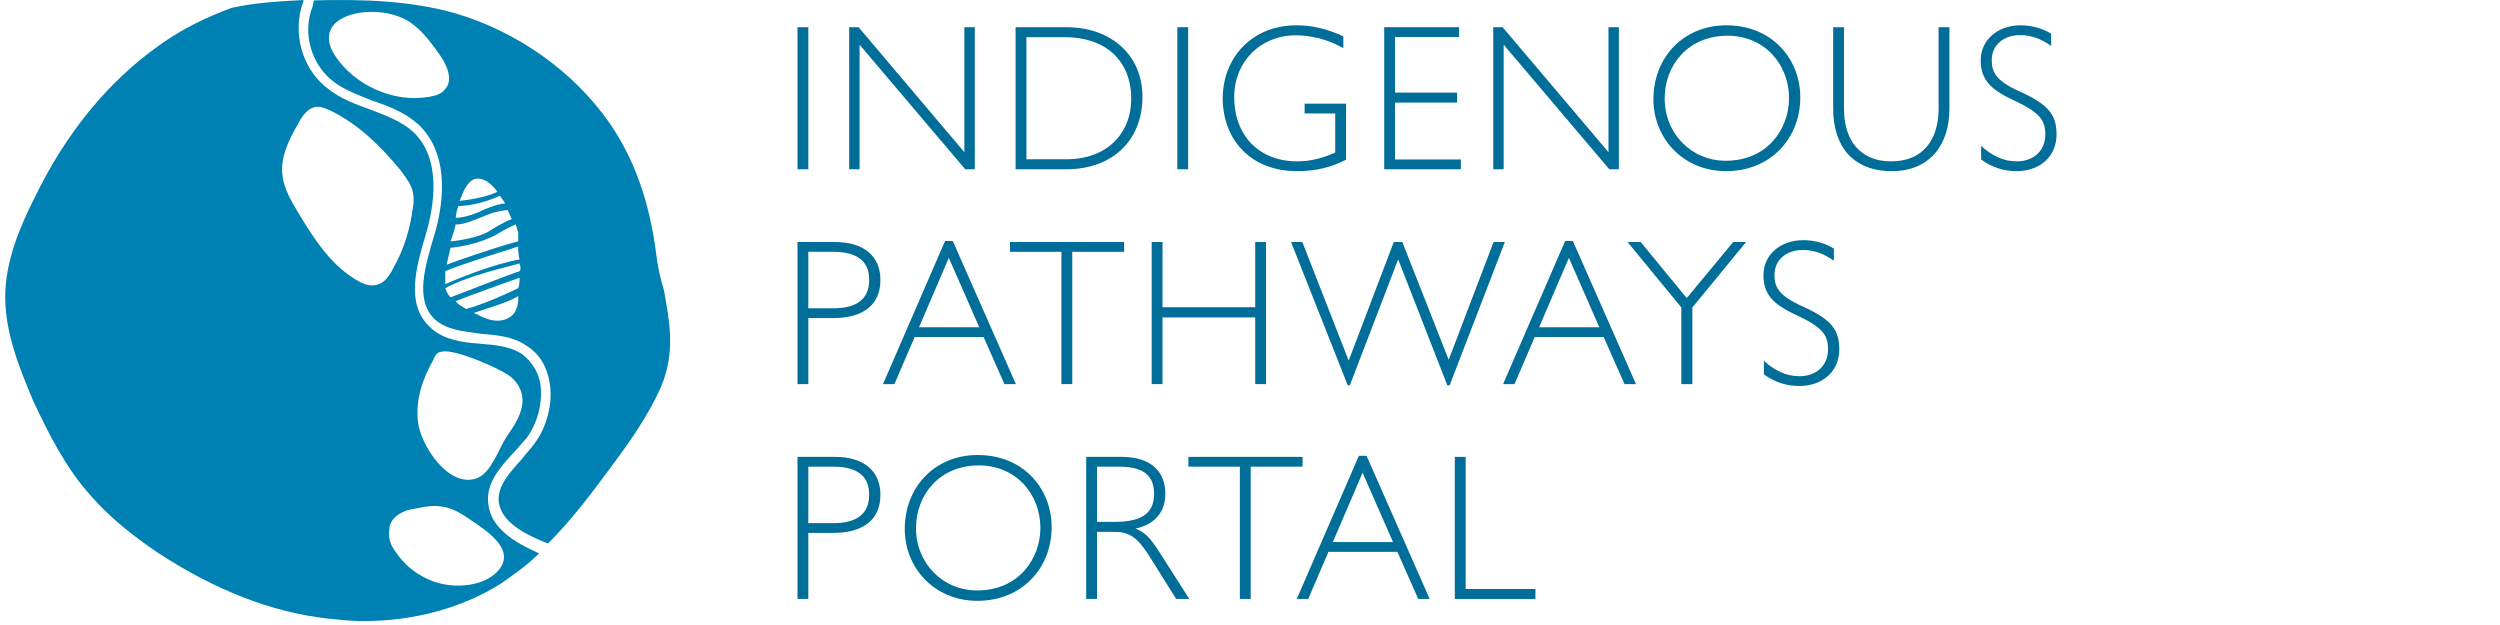 <svg width="192" height="48" viewBox="0 0 192 48" fill="none" xmlns="http://www.w3.org/2000/svg">
<path d="M37.5 38.7C37.3 37.1 38.4 35.9 39.5 34.7C39.8 34.4 40.1 34 40.4 33.7C41.3 32.5 41.7 30.9 41.5 29.5C41.4 28.8 41 27.9 40.1 27.2C39.2 26.6 38.1 26.5 36.9 26.4C35.5 26.3 34 26.1 33 25.1C31.1 23.3 32 20.4 32.7 18C33.3 16 34 12.2 31.7 10.1C30.8 9.3 29.7 8.9 28.4 8.4C27.3 8 26.2 7.6 25.3 6.9C23.2 5.4 22.4 2.5 23.3 0.1V0C21.5 0.1 19.6 0.2 17.8 0.6C15.9 1.3 14 2.2 12.2 3.5C8.4 6.2 5.1 10.1 2.6 15.3C1.6 17.3 0.4 20 0.4 22.8C0.4 25.6 1.5 28.3 2.6 30.9C3.7 33.2 5 35.9 7 38.1C8.3 39.6 10.1 41.1 12.2 42.5C16.5 45.3 20.8 47 25.1 47.5C26.1 47.6 27 47.7 27.9 47.7C31.8 47.7 35.5 46.7 38.5 44.8C39.5 44.1 40.5 43.4 41.4 42.5C39.6 41.7 37.7 40.6 37.5 38.7ZM33.3 27.6C33.4 27.3 33.6 27 34 27C34.9 26.8 38.5 28.3 39.3 29C40.8 30.4 40 32 39 33.4C38.3 34.4 37.8 36.2 36.7 36.7C34.5 37.6 32.3 34.2 32.1 32.4C31.9 30.6 32.5 29 33.3 27.6ZM28.8 21.9C28.2 22 27.7 21.7 27.2 21.4C25.3 20.2 24.1 18.3 23 16.5C22.4 15.5 21.8 14.5 21.7 13.5C21.5 12.1 22.2 10.7 22.9 9.5C23.2 8.9 23.7 8.2 24.4 8.2C24.8 8.2 25.1 8.4 25.4 8.5C27.6 9.6 29.2 11.2 30.7 13C31 13.4 31.4 13.9 31.6 14.4C31.8 14.9 31.8 15.5 31.7 16C31.5 17.6 31 19.2 30.2 20.6C29.9 21.2 29.5 21.8 28.8 21.9ZM38.5 43.5C37.6 45 34.9 45.4 32.9 44.5C31.8 44 31 43.3 30.4 42.4C30 41.9 29.8 41.3 29.9 40.7C29.9 40.1 30.3 39.6 31 39.3C31.4 39.1 31.8 39.1 32.2 39C32.7 38.9 33.3 38.8 33.9 38.9C34.8 39 35.5 39.5 36.1 39.9C37.6 40.9 39.3 42.1 38.5 43.5Z" fill="#0081B3"/>
<path d="M50.4 19.53C49.9 15.63 48.8 12.331 46.8 9.431C44 5.431 39.7 2.431 35 1.031C31.5 0.031 27.7 -0.069 24.1 0.031L24 0.531C23.2 2.531 23.9 5.031 25.7 6.331C26.5 6.931 27.6 7.331 28.6 7.731C29.8 8.131 31.1 8.631 32.1 9.531C34.7 11.931 34 16.03 33.3 18.23C32.7 20.331 31.8 23.03 33.4 24.53C34.3 25.331 35.5 25.43 36.9 25.631C38.1 25.73 39.4 25.831 40.4 26.53C41.4 27.131 42 28.131 42.2 29.331C42.5 30.93 42 32.831 41 34.13C40.7 34.531 40.4 34.831 40.1 35.23C39.1 36.331 38.2 37.331 38.3 38.531C38.5 40.031 40.1 40.931 41.8 41.63L42.1 41.73C43.9 39.931 45.4 37.931 46.8 36.031C48.3 34.031 49.8 31.93 50.8 29.631C51.9 26.93 51.4 24.631 51 22.331C50.7 21.331 50.5 20.43 50.4 19.53ZM39.9 20.831C39.2 21.03 35.2 22.631 34.6 22.831C34.4 22.631 34.3 22.43 34.2 22.131C36 21.131 39.3 20.43 39.9 20.23C40 20.53 40 20.73 39.9 20.831ZM39.9 21.331C39.9 21.631 39.9 21.831 39.8 22.131C39.4 22.331 37.3 23.331 35.8 23.73C35.5 23.53 35.2 23.43 35 23.131C35.7 22.831 39.3 21.53 39.9 21.331ZM34.2 20.831C35 20.43 39.2 19.131 39.8 18.93C39.8 19.23 39.8 19.53 39.9 19.93C38 20.23 34.8 21.53 34.2 21.831C34.2 21.43 34.2 21.131 34.2 20.831ZM39.8 18.53C37.9 19.03 34.8 20.131 34.3 20.331C34.4 19.93 34.5 19.43 34.6 19.03C36.7 18.831 38.1 18.03 38.1 18.03C38.9 17.53 39.4 17.331 39.6 17.23C39.7 17.43 39.7 17.631 39.8 17.831C39.8 18.03 39.8 18.23 39.8 18.53ZM35 17.23C35.5 17.331 37.1 16.631 37.1 16.631C38 16.23 38.8 16.131 39 16.131C39.1 16.331 39.2 16.631 39.3 16.831C38.7 17.03 37.6 17.73 37.6 17.73C36.9 18.23 35 18.53 34.6 18.53C34.8 18.03 34.9 17.631 35 17.23ZM35 16.73C35 16.43 35.1 16.131 35.2 15.831C35.5 15.831 36.9 15.73 38.4 15.03C38.5 15.23 38.7 15.431 38.8 15.63C38.2 15.63 37.1 16.131 37.1 16.131C36.1 16.631 35.3 16.73 35 16.73ZM36.5 13.73C37.1 13.63 37.7 14.03 38.2 14.73C38 14.831 37.1 15.23 35.3 15.431C35.6 14.63 35.9 13.931 36.5 13.73ZM33 7.431C30.2 7.931 27.2 6.531 25.7 4.231C23.9 1.331 28 0.331 30.5 1.231C31.8 1.631 32.7 2.731 33.5 3.831C34.2 4.731 34.9 6.031 34.2 6.831C33.9 7.231 33.5 7.331 33 7.431ZM39.5 24.03C39.2 24.43 38.7 24.631 38.2 24.631C37.7 24.631 37.2 24.43 36.8 24.23C36.7 24.131 36.5 24.131 36.4 24.03C36.9 23.831 39.1 23.23 39.8 22.73C39.8 22.831 39.8 22.93 39.8 23.03C39.8 23.331 39.7 23.73 39.5 24.03Z" fill="#0081B3"/>
<path d="M155.191 1.944C155.991 1.944 156.807 2.152 157.527 2.584V3.528C156.775 2.984 155.975 2.696 155.175 2.696C153.847 2.696 152.967 3.48 152.967 4.6C152.967 5.464 153.191 6.184 155.159 7.048C157.351 8.04 157.943 8.84 157.943 10.328C157.943 11.976 156.711 13.144 154.871 13.144C153.863 13.144 152.951 12.84 152.151 12.248V11.208C153.015 11.992 153.895 12.392 154.887 12.392C156.167 12.392 157.079 11.592 157.079 10.328C157.079 9.24 156.679 8.648 154.631 7.688C152.807 6.856 152.119 6.056 152.119 4.632C152.119 3.08 153.399 1.944 155.191 1.944Z" fill="#006E99"/>
<path d="M140.787 2.088H141.619V8.36C141.619 10.744 142.835 12.392 145.235 12.392C147.683 12.392 148.883 10.728 148.883 8.36V2.088H149.715V8.36C149.715 11.112 148.211 13.144 145.299 13.144C142.291 13.144 140.787 11.224 140.787 8.344V2.088Z" fill="#006E99"/>
<path d="M132.582 1.944C136.102 1.944 138.262 4.536 138.262 7.48C138.262 10.648 135.958 13.144 132.566 13.144C129.222 13.144 126.982 10.584 126.982 7.624C126.982 4.408 129.286 1.944 132.582 1.944ZM132.662 2.744C129.67 2.744 127.846 4.984 127.846 7.56C127.846 10.28 129.926 12.36 132.55 12.344C135.766 12.344 137.398 9.864 137.398 7.544C137.398 4.984 135.558 2.744 132.662 2.744Z" fill="#006E99"/>
<path d="M114.682 2.088H115.402L123.53 11.688V2.088H124.33V13H123.594L115.482 3.432V13H114.682V2.088Z" fill="#006E99"/>
<path d="M106.307 2.088H112.051V2.84H107.139V7.112H111.907V7.88H107.139V12.248H112.195V13H106.307V2.088Z" fill="#006E99"/>
<path d="M103.17 2.792V3.704C102.002 3.032 100.722 2.712 99.506 2.712C96.802 2.712 94.786 4.744 94.786 7.448C94.786 10.408 96.69 12.392 99.634 12.392C100.626 12.392 101.506 12.168 102.546 11.72V8.712H100.194V7.96H103.378V12.264C102.242 12.84 101.09 13.144 99.618 13.144C95.938 13.144 93.906 10.6 93.906 7.56C93.906 4.408 96.178 1.944 99.554 1.944C100.818 1.944 101.906 2.216 103.17 2.792Z" fill="#006E99"/>
<path d="M90.418 2.088H91.25V13H90.418V2.088Z" fill="#006E99"/>
<path d="M77.997 13V2.088H81.885C85.389 2.088 87.741 4.28 87.741 7.432C87.741 10.84 85.373 13 81.901 13H77.997ZM78.829 12.232H81.933C84.893 12.232 86.877 10.36 86.877 7.576C86.877 4.664 84.909 2.856 81.805 2.856H78.829V12.232Z" fill="#006E99"/>
<path d="M65.216 2.088H65.936L74.064 11.688V2.088H74.864V13H74.128L66.016 3.432V13H65.216V2.088Z" fill="#006E99"/>
<path d="M61.248 2.088H62.08V13H61.248V2.088Z" fill="#006E99"/>
<path d="M138.505 18.444C139.305 18.444 140.121 18.652 140.841 19.084V20.028C140.089 19.484 139.289 19.196 138.489 19.196C137.161 19.196 136.281 19.98 136.281 21.1C136.281 21.964 136.505 22.684 138.473 23.548C140.665 24.54 141.257 25.34 141.257 26.828C141.257 28.476 140.025 29.644 138.185 29.644C137.177 29.644 136.265 29.34 135.465 28.748V27.708C136.329 28.492 137.209 28.892 138.201 28.892C139.481 28.892 140.393 28.092 140.393 26.828C140.393 25.74 139.993 25.148 137.945 24.188C136.121 23.356 135.433 22.556 135.433 21.132C135.433 19.58 136.713 18.444 138.505 18.444Z" fill="#006E99"/>
<path d="M124.997 18.588H126.005L129.541 22.892L133.109 18.588H134.101L129.973 23.612V29.5H129.125V23.612L124.997 18.588Z" fill="#006E99"/>
<path d="M120.204 18.508H120.796L125.644 29.5H124.764L123.164 25.884H117.868L116.316 29.5H115.436L120.204 18.508ZM120.492 19.804L118.204 25.132H122.828L120.492 19.804Z" fill="#006E99"/>
<path d="M103.507 29.596L99.154 18.588H100.019L103.571 27.676H103.587L107.043 18.588H107.699L111.251 27.612H111.267L114.707 18.588H115.571L111.331 29.596H111.155L107.379 19.916L103.667 29.596H103.507Z" fill="#006E99"/>
<path d="M88.449 18.588H89.281V23.596H96.401V18.588H97.233V29.5H96.401V24.38H89.281V29.5H88.449V18.588Z" fill="#006E99"/>
<path d="M77.567 18.588H86.335V19.34H82.35V29.5H81.519V19.34H77.567V18.588Z" fill="#006E99"/>
<path d="M72.581 18.508H73.173L78.021 29.5H77.141L75.541 25.884H70.245L68.693 29.5H67.813L72.581 18.508ZM72.869 19.804L70.581 25.132H75.205L72.869 19.804Z" fill="#006E99"/>
<path d="M61.248 18.588H64.144C66.288 18.588 67.616 19.628 67.616 21.5C67.616 23.42 66.288 24.428 63.984 24.428H62.08V29.5H61.248V18.588ZM62.08 19.34V23.676H64C65.84 23.676 66.752 22.94 66.752 21.484C66.752 20.044 65.808 19.34 64 19.34H62.08Z" fill="#006E99"/>
<path d="M111.729 35.088H112.561V45.232H117.921V46H111.729V35.088Z" fill="#006E99"/>
<path d="M104.36 35.008H104.952L109.8 46H108.92L107.32 42.384H102.024L100.472 46H99.592L104.36 35.008ZM104.648 36.304L102.36 41.632H106.984L104.648 36.304Z" fill="#006E99"/>
<path d="M91.269 35.088H100.037V35.84H96.053V46H95.221V35.84H91.269V35.088Z" fill="#006E99"/>
<path d="M83.419 46V35.088H86.171C88.347 35.088 89.499 36.192 89.499 37.92C89.499 39.36 88.651 40.288 87.211 40.592C87.947 40.912 88.299 41.248 89.019 42.368L91.339 46H90.331L88.235 42.656C87.307 41.2 86.667 40.848 85.579 40.848H84.251V46H83.419ZM84.251 40.08H85.515C87.371 40.08 88.635 39.648 88.635 37.92C88.635 36.32 87.531 35.84 85.963 35.84H84.251V40.08Z" fill="#006E99"/>
<path d="M75.086 34.944C78.606 34.944 80.766 37.536 80.766 40.48C80.766 43.648 78.462 46.144 75.07 46.144C71.726 46.144 69.486 43.584 69.486 40.624C69.486 37.408 71.79 34.944 75.086 34.944ZM75.166 35.744C72.174 35.744 70.35 37.984 70.35 40.56C70.35 43.28 72.43 45.36 75.054 45.344C78.27 45.344 79.902 42.864 79.902 40.544C79.902 37.984 78.062 35.744 75.166 35.744Z" fill="#006E99"/>
<path d="M61.248 35.088H64.144C66.288 35.088 67.616 36.128 67.616 38C67.616 39.92 66.288 40.928 63.984 40.928H62.08V46H61.248V35.088ZM62.08 35.84V40.176H64C65.84 40.176 66.752 39.44 66.752 37.984C66.752 36.544 65.808 35.84 64 35.84H62.08Z" fill="#006E99"/>
</svg>
